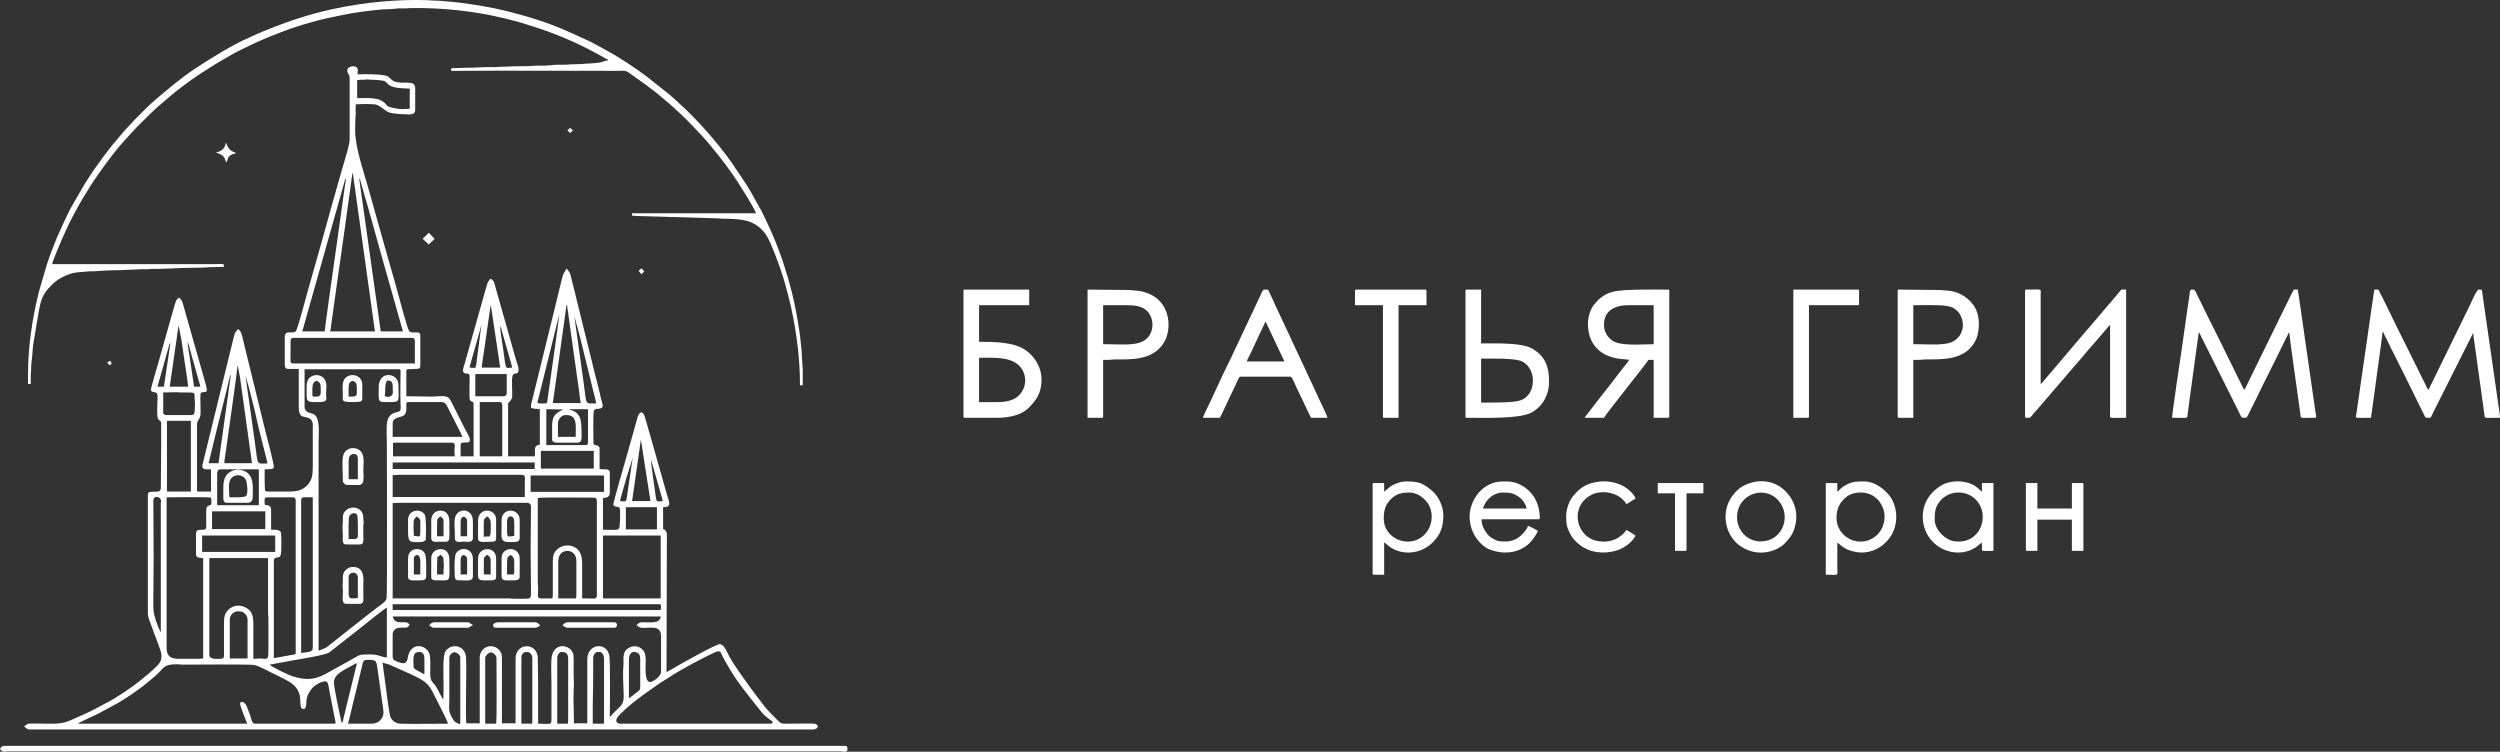 <?xml version="1.0" encoding="UTF-8"?> <svg xmlns="http://www.w3.org/2000/svg" viewBox="0 0 146.00 43.90" data-guides="{&quot;vertical&quot;:[],&quot;horizontal&quot;:[]}"><rect x="0" y="0" width="146.00" height="43.90" fill="#333333" stroke="none"/><defs></defs><path fill="#ffffff" stroke="none" fill-opacity="1" stroke-width="1" stroke-opacity="1" clip-rule="evenodd" fill-rule="evenodd" text-rendering="geometricprecision" class="fil0" id="tSvg195a6432e41" title="Path 1" d="M126.852 24.398C127.882 24.398 127.717 24.471 127.763 24.133C127.777 24.026 127.796 23.914 127.808 23.818C127.835 23.589 127.861 23.412 127.891 23.181C127.944 22.777 128.002 22.343 128.065 21.916C128.151 21.282 128.237 20.648 128.323 20.014C128.347 19.829 128.395 19.58 128.412 19.383C129.201 20.962 129.99 22.54 130.779 24.118C130.93 24.421 130.873 24.398 131.147 24.398C131.238 24.398 131.302 24.208 131.339 24.134C131.496 23.819 131.653 23.505 131.811 23.19C131.919 22.973 132.006 22.775 132.115 22.558C132.226 22.336 132.323 22.141 132.435 21.919C132.543 21.701 132.638 21.512 132.746 21.295C132.801 21.185 132.847 21.094 132.898 20.991C133.106 20.567 133.314 20.143 133.522 19.719C133.55 19.664 133.571 19.622 133.602 19.559C133.618 19.527 133.634 19.495 133.65 19.463C133.653 19.459 133.657 19.453 133.66 19.449C133.688 19.404 133.669 19.432 133.69 19.407C133.69 19.584 134.254 23.521 134.337 24.135C134.381 24.47 134.238 24.398 135.202 24.398C135.314 24.398 135.252 24.246 135.215 24C134.921 21.952 134.626 19.903 134.331 17.855C134.311 17.716 134.286 17.547 134.265 17.393C134.244 17.245 134.206 17.057 134.194 16.912C134.114 16.912 134.034 16.912 133.954 16.912C133.83 17.147 133.713 17.394 133.594 17.632C132.813 19.226 132.032 20.82 131.251 22.414C131.2 22.517 131.129 22.709 131.051 22.766C130.569 21.785 130.086 20.804 129.603 19.823C129.354 19.325 129.114 18.843 128.868 18.352C128.746 18.108 128.63 17.852 128.508 17.608C128.446 17.484 128.389 17.371 128.324 17.24C128.157 16.906 128.203 16.912 127.98 16.912C127.869 16.912 127.87 17.197 127.853 17.313C127.833 17.451 127.808 17.621 127.787 17.774C127.744 18.084 127.695 18.419 127.651 18.719C127.559 19.358 127.469 19.979 127.381 20.608C127.342 20.893 126.852 24.114 126.852 24.398Z"></path><path fill="#ffffff" stroke="none" fill-opacity="1" stroke-width="1" stroke-opacity="1" clip-rule="evenodd" fill-rule="evenodd" text-rendering="geometricprecision" class="fil0" id="tSvg14cc1c6bda" title="Path 2" d="M138.465 24.398C138.471 24.315 138.497 24.185 138.508 24.106C138.695 22.733 138.882 21.36 139.069 19.987C139.082 19.89 139.101 19.78 139.112 19.671C139.138 19.43 139.113 19.435 139.184 19.384C139.22 19.536 139.406 19.837 139.482 20.021C139.57 20.233 139.689 20.44 139.792 20.647C140.007 21.078 140.208 21.48 140.424 21.911C140.733 22.537 141.042 23.164 141.352 23.79C141.409 23.905 141.458 24.002 141.512 24.11C141.669 24.426 141.593 24.398 141.895 24.398C141.988 24.398 142 24.285 142.079 24.126C142.866 22.561 143.652 20.996 144.439 19.432C144.439 19.642 144.489 19.846 144.513 20.053C144.536 20.258 144.578 20.484 144.602 20.683C144.654 21.115 144.716 21.526 144.776 21.95C144.877 22.68 144.978 23.411 145.079 24.141C145.125 24.472 144.992 24.398 145.998 24.398C145.998 24.216 145.97 24.09 145.946 23.922C145.652 21.881 145.358 19.84 145.064 17.799C145.042 17.645 145.018 17.476 144.998 17.337C144.932 16.882 144.988 16.912 144.751 16.912C144.629 16.912 144.246 17.826 144.175 17.968C144.113 18.092 144.056 18.205 143.991 18.336C143.268 19.813 142.546 21.29 141.824 22.767C141.748 22.711 141.678 22.523 141.632 22.431C141.205 21.57 140.779 20.709 140.352 19.848C140.227 19.598 140.117 19.377 139.992 19.128C139.627 18.398 139.28 17.638 138.897 16.912C138.817 16.912 138.737 16.912 138.657 16.912C138.31 19.317 137.964 21.722 137.618 24.127C137.567 24.467 137.423 24.398 138.465 24.398Z"></path><path fill="#ffffff" stroke="none" fill-opacity="1" stroke-width="1" stroke-opacity="1" clip-rule="evenodd" fill-rule="evenodd" text-rendering="geometricprecision" class="fil0" id="tSvgef9ba8725" title="Path 3" d="M118.263 16.984C118.263 19.431 118.263 21.879 118.263 24.326C118.263 24.421 118.331 24.398 118.503 24.398C118.586 24.398 118.691 24.238 118.739 24.178C118.787 24.122 118.835 24.066 118.883 24.01C118.914 23.972 118.932 23.96 118.964 23.924C119.452 23.356 119.94 22.788 120.428 22.221C120.489 22.157 120.51 22.118 120.572 22.053C120.633 21.989 120.654 21.95 120.716 21.885C120.912 21.657 121.108 21.429 121.304 21.201C121.53 20.963 121.995 20.367 122.192 20.169C122.257 20.104 122.273 20.067 122.336 20.001C122.444 19.887 122.527 19.767 122.636 19.653C122.732 19.541 122.828 19.429 122.924 19.317C122.984 19.254 123.005 19.215 123.067 19.149C123.128 19.086 123.159 19.023 123.229 18.976C123.229 20.687 123.229 22.398 123.229 24.11C123.227 24.477 123.081 24.398 124.165 24.398C124.165 21.903 124.165 19.407 124.165 16.912C123.789 16.912 123.942 16.858 123.619 17.229C123.079 17.865 122.538 18.501 121.999 19.136C121.967 19.173 121.948 19.186 121.917 19.223C121.205 20.062 120.493 20.901 119.78 21.741C119.718 21.806 119.697 21.845 119.636 21.909C119.53 22.021 119.269 22.367 119.175 22.43C119.175 20.687 119.175 18.944 119.175 17.2C119.177 16.838 119.311 16.912 118.335 16.912C118.28 16.912 118.263 16.929 118.263 16.984Z"></path><path fill="#ffffff" stroke="none" fill-opacity="1" stroke-width="1" stroke-opacity="1" clip-rule="evenodd" fill-rule="evenodd" text-rendering="geometricprecision" class="fil0" id="tSvg7f4255df88" title="Path 4" d="M93.671 18.976C93.671 18.121 94.319 17.824 95.11 17.824C95.598 17.824 96.086 17.824 96.574 17.824C96.574 18.584 96.574 19.343 96.574 20.103C95.898 20.103 95.396 20.171 94.728 20.078C94.499 20.047 94.355 20.005 94.184 19.902C93.875 19.715 93.671 19.364 93.671 18.976ZM92.735 18.904C92.735 19.768 93.113 20.39 93.774 20.72C94.379 21.021 95.03 20.965 95.134 21.015C95.111 21.101 94.877 21.37 94.819 21.444C94.659 21.651 94.499 21.859 94.339 22.067C93.88 22.681 93.33 23.342 92.872 23.959C92.814 24.037 92.77 24.086 92.715 24.161C92.685 24.201 92.665 24.228 92.631 24.269C92.576 24.335 92.575 24.299 92.567 24.398C92.935 24.398 93.303 24.398 93.671 24.398C93.977 23.94 95.186 22.439 95.614 21.879C95.675 21.799 96.242 21.089 96.262 21.015C96.366 21.015 96.47 21.015 96.574 21.015C96.574 22.142 96.574 23.27 96.574 24.398C96.854 24.398 97.134 24.398 97.414 24.398C97.469 24.398 97.486 24.381 97.486 24.326C97.486 21.879 97.486 19.431 97.486 16.984C97.486 16.929 97.469 16.912 97.414 16.912C96.716 16.912 94.789 16.877 94.203 17.037C93.777 17.152 93.647 17.266 93.345 17.498C93.242 17.619 93.139 17.741 93.037 17.862C92.871 18.115 92.735 18.496 92.735 18.904Z"></path><path fill="#ffffff" stroke="none" fill-opacity="1" stroke-width="1" stroke-opacity="1" clip-rule="evenodd" fill-rule="evenodd" text-rendering="geometricprecision" class="fil0" id="tSvg130b692c1f8" title="Path 5" d="M58.234 23.486C57.882 23.486 57.53 23.486 57.178 23.486C57.178 22.622 57.178 21.759 57.178 20.895C57.834 20.895 58.696 20.832 59.265 21.16C60.02 21.594 60.091 22.687 59.356 23.216C59.094 23.404 58.674 23.486 58.234 23.486ZM56.267 16.984C56.267 19.431 56.267 21.879 56.267 24.326C56.267 24.381 56.283 24.398 56.339 24.398C56.987 24.398 57.634 24.398 58.282 24.398C59.019 24.398 59.697 24.197 60.064 23.828C60.535 23.354 60.825 22.944 60.825 22.166C60.825 21.423 60.391 20.743 59.784 20.377C59.151 19.995 58.131 19.959 57.178 19.959C57.178 19.247 57.178 18.536 57.178 17.824C58.154 17.824 59.13 17.824 60.105 17.824C60.105 17.52 60.105 17.216 60.105 16.912C58.85 16.912 57.594 16.912 56.339 16.912C56.283 16.912 56.267 16.929 56.267 16.984Z"></path><path fill="#ffffff" stroke="none" fill-opacity="1" stroke-width="1" stroke-opacity="1" clip-rule="evenodd" fill-rule="evenodd" text-rendering="geometricprecision" class="fil0" id="tSvge83f9a42c8" title="Path 6" d="M73.925 18.784C73.947 18.878 74.008 18.969 74.049 19.068C74.277 19.552 74.505 20.035 74.733 20.519C74.787 20.625 74.816 20.709 74.869 20.815C74.914 20.906 74.983 21.018 75.005 21.111C74.277 21.111 73.549 21.111 72.822 21.111C72.83 21.009 72.901 20.903 72.942 20.823C73.214 20.281 73.507 19.592 73.773 19.064C73.825 18.96 73.874 18.821 73.925 18.784ZM70.254 24.398C70.582 24.398 70.91 24.398 71.238 24.398C71.33 24.26 71.713 23.398 71.822 23.182C71.925 22.977 72.006 22.788 72.11 22.583C72.166 22.472 72.198 22.382 72.254 22.27C72.29 22.199 72.356 21.999 72.438 21.999C73.413 21.999 74.389 21.999 75.365 21.999C75.456 21.999 75.612 22.421 75.685 22.566C75.79 22.778 75.874 22.972 75.981 23.182C76.166 23.55 76.371 24.032 76.564 24.398C76.884 24.398 77.204 24.398 77.524 24.398C77.518 24.322 77.277 23.805 77.22 23.694C77.006 23.269 76.773 22.709 76.565 22.286C76.493 22.134 76.42 21.983 76.348 21.831C76.308 21.749 76.282 21.672 76.237 21.583C75.943 20.956 75.65 20.33 75.356 19.704C75.313 19.618 75.294 19.558 75.253 19.471C75.21 19.381 75.174 19.324 75.135 19.229C75.095 19.132 75.07 19.082 75.029 19C74.845 18.608 74.661 18.216 74.477 17.824C74.439 17.738 74.418 17.68 74.373 17.592C74.299 17.434 74.225 17.276 74.151 17.118C74.057 16.887 74.083 16.912 73.829 16.912C73.731 16.912 73.663 17.149 73.573 17.328C72.984 18.578 72.395 19.829 71.806 21.079C71.768 21.161 71.731 21.229 71.694 21.303C71.294 22.094 70.873 23.095 70.462 23.91C70.419 23.995 70.26 24.326 70.254 24.398Z"></path><path fill="#ffffff" stroke="none" fill-opacity="1" stroke-width="1" stroke-opacity="1" clip-rule="evenodd" fill-rule="evenodd" text-rendering="geometricprecision" class="fil0" id="tSvg6170cba275" title="Path 7" d="M87.001 23.51C86.833 23.51 86.665 23.51 86.497 23.51C86.497 22.654 86.497 21.799 86.497 20.943C87.095 20.943 88.498 20.904 88.897 21.11C89.782 21.567 89.714 23.078 88.792 23.382C88.424 23.503 87.503 23.51 87.001 23.51ZM85.585 16.984C85.585 19.431 85.585 21.879 85.585 24.326C85.585 24.381 85.602 24.398 85.657 24.398C86.678 24.398 88.646 24.47 89.385 24.118C89.677 23.979 89.928 23.752 90.106 23.496C90.269 23.262 90.437 22.865 90.455 22.502C90.496 21.716 90.387 21.055 89.768 20.552C89.496 20.331 89.237 20.22 88.825 20.151C88.101 20.029 87.25 20.055 86.497 20.055C86.497 19.008 86.497 17.96 86.497 16.912C86.217 16.912 85.937 16.912 85.657 16.912C85.602 16.912 85.585 16.929 85.585 16.984Z"></path><path fill="#ffffff" stroke="none" fill-opacity="1" stroke-width="1" stroke-opacity="1" clip-rule="evenodd" fill-rule="evenodd" text-rendering="geometricprecision" class="fil0" id="tSvg1898bfacdb" title="Path 8" d="M112.001 20.103C111.913 20.103 111.825 20.103 111.737 20.103C111.737 19.343 111.737 18.584 111.737 17.824C112.222 17.824 113.343 17.787 113.767 17.882C113.982 17.93 114.066 17.969 114.215 18.081C114.358 18.187 114.421 18.273 114.504 18.439C114.842 19.116 114.484 19.875 113.806 20.037C113.257 20.168 112.644 20.103 112.001 20.103ZM110.825 16.984C110.825 19.431 110.825 21.879 110.825 24.326C110.825 24.381 110.842 24.398 110.897 24.398C111.177 24.398 111.457 24.398 111.737 24.398C111.737 23.27 111.737 22.142 111.737 21.015C111.857 21.015 111.978 21.016 112.098 21.016C112.246 21.015 112.284 20.99 112.432 20.99C113.4 20.989 114.627 21.031 115.24 20.103C115.345 19.944 115.425 19.812 115.48 19.6C115.651 18.946 115.585 18.179 115.162 17.71C114.984 17.513 115.132 17.642 114.912 17.457C114.533 17.138 114.131 16.978 113.561 16.96C113.434 16.956 113.395 16.935 113.249 16.936C112.465 16.928 111.681 16.92 110.897 16.912C110.842 16.912 110.825 16.929 110.825 16.984Z"></path><path fill="#ffffff" stroke="none" fill-opacity="1" stroke-width="1" stroke-opacity="1" clip-rule="evenodd" fill-rule="evenodd" text-rendering="geometricprecision" class="fil0" id="tSvg6dc7c6898b" title="Path 9" d="M64.664 20.103C64.584 20.103 64.504 20.103 64.424 20.103C64.424 19.343 64.424 18.584 64.424 17.824C64.904 17.824 65.384 17.824 65.864 17.824C66.278 17.824 66.643 17.89 66.886 18.073C67.522 18.554 67.475 19.804 66.45 20.041C65.903 20.167 65.287 20.103 64.664 20.103ZM63.513 24.398C63.792 24.398 64.072 24.398 64.352 24.398C64.407 24.398 64.424 24.381 64.424 24.326C64.424 23.222 64.424 22.119 64.424 21.015C64.544 21.015 64.666 21.017 64.785 21.016C64.924 21.014 64.966 20.99 65.119 20.99C66.129 20.994 67.206 21.023 67.879 20.151C68.569 19.261 68.422 17.069 66.2 16.96C66.089 16.954 66.051 16.935 65.912 16.936C65.112 16.928 64.312 16.92 63.513 16.912C63.513 19.407 63.513 21.903 63.513 24.398Z"></path><path fill="#ffffff" stroke="none" fill-opacity="1" stroke-width="1" stroke-opacity="1" clip-rule="evenodd" fill-rule="evenodd" text-rendering="geometricprecision" class="fil0" id="tSvg10105fb184c" title="Path 10" d="M79.132 16.984C79.132 17.264 79.132 17.544 79.132 17.824C79.675 17.824 80.219 17.824 80.763 17.824C80.763 19.991 80.763 22.159 80.763 24.326C80.763 24.381 80.78 24.398 80.835 24.398C81.115 24.398 81.395 24.398 81.675 24.398C81.675 22.206 81.675 20.015 81.675 17.824C82.219 17.824 82.762 17.824 83.306 17.824C83.306 17.544 83.306 17.264 83.306 16.984C83.306 16.929 83.29 16.912 83.234 16.912C81.891 16.912 80.547 16.912 79.204 16.912C79.148 16.912 79.132 16.929 79.132 16.984Z"></path><path fill="#ffffff" stroke="none" fill-opacity="1" stroke-width="1" stroke-opacity="1" clip-rule="evenodd" fill-rule="evenodd" text-rendering="geometricprecision" class="fil0" id="tSvg4803e16478" title="Path 11" d="M104.731 24.398C105.011 24.398 105.291 24.398 105.571 24.398C105.626 24.398 105.643 24.381 105.643 24.326C105.643 22.159 105.643 19.991 105.643 17.824C106.595 17.824 107.546 17.824 108.498 17.824C108.553 17.824 108.57 17.807 108.57 17.752C108.57 17.496 108.57 17.24 108.57 16.984C108.57 16.929 108.553 16.912 108.498 16.912C107.243 16.912 105.987 16.912 104.731 16.912C104.731 19.407 104.731 21.903 104.731 24.398Z"></path><path fill="#ffffff" stroke="none" fill-opacity="1" stroke-width="1" stroke-opacity="1" clip-rule="evenodd" fill-rule="evenodd" text-rendering="geometricprecision" class="fil0" id="tSvgb7afb53faf" title="Path 12" d="M80.811 30.3C80.811 29.832 80.894 29.497 81.188 29.19C81.516 28.849 81.814 28.764 82.298 28.764C82.68 28.764 82.988 28.96 83.229 29.202C83.86 29.837 83.699 31.044 82.835 31.484C81.96 31.93 80.811 31.311 80.811 30.3ZM80.835 28.716C80.835 28.549 80.835 28.381 80.835 28.213C80.611 28.213 80.387 28.213 80.163 28.213C80.163 29.972 80.163 31.732 80.163 33.491C80.163 33.546 80.18 33.563 80.235 33.563C80.435 33.563 80.635 33.563 80.835 33.563C80.835 32.931 80.835 32.299 80.835 31.668C80.926 31.744 81.017 31.821 81.109 31.898C81.858 32.463 82.966 32.38 83.672 31.674C84.138 31.208 84.29 30.758 84.29 30.084C84.29 29.704 84.13 29.285 83.933 29.001C83.838 28.863 83.72 28.727 83.591 28.624C83.049 28.19 82.848 28.117 82.082 28.117C81.77 28.117 81.311 28.302 81.093 28.495C81.007 28.569 80.921 28.643 80.835 28.716Z"></path><path fill="#ffffff" stroke="none" fill-opacity="1" stroke-width="1" stroke-opacity="1" clip-rule="evenodd" fill-rule="evenodd" text-rendering="geometricprecision" class="fil0" id="tSvgb063d061ff" title="Path 13" d="M107.251 30.228C107.251 30.018 107.293 29.796 107.356 29.638C107.465 29.367 107.6 29.221 107.797 29.047C108.211 28.681 109.014 28.666 109.472 29.014C109.534 29.065 109.595 29.115 109.656 29.166C109.769 29.29 109.845 29.419 109.922 29.572C110.116 29.956 110.101 30.446 109.914 30.828C109.874 30.911 109.841 30.964 109.79 31.04C109.693 31.182 109.656 31.22 109.538 31.315C108.617 32.057 107.251 31.408 107.251 30.228ZM107.299 28.716C107.299 28.549 107.299 28.381 107.299 28.213C107.075 28.213 106.851 28.213 106.627 28.213C106.627 29.996 106.627 31.779 106.627 33.563C107.434 33.563 107.299 33.667 107.299 33.155C107.299 32.667 107.299 32.179 107.299 31.692C107.409 31.75 107.462 31.822 107.569 31.901C107.653 31.963 107.782 32.047 107.884 32.09C108.574 32.378 109.243 32.321 109.862 31.903C109.933 31.855 109.931 31.85 109.992 31.794C110.185 31.613 110.166 31.661 110.363 31.397C110.552 31.144 110.67 30.822 110.72 30.507C110.803 29.987 110.667 29.345 110.338 28.94C109.996 28.518 109.463 28.117 108.882 28.117C108.457 28.117 108.2 28.108 107.81 28.316C107.711 28.369 107.619 28.438 107.538 28.5C107.448 28.569 107.387 28.657 107.299 28.716Z"></path><path fill="#ffffff" stroke="none" fill-opacity="1" stroke-width="1" stroke-opacity="1" clip-rule="evenodd" fill-rule="evenodd" text-rendering="geometricprecision" class="fil0" id="tSvg4aad371b77" title="Path 14" d="M87.769 28.764C88.181 28.764 88.389 28.787 88.749 29.055C88.936 29.195 89.1 29.44 89.16 29.7C88.305 29.7 87.449 29.7 86.593 29.7C86.658 29.578 86.687 29.467 86.765 29.345C86.971 29.025 87.331 28.764 87.769 28.764ZM85.825 30.18C85.825 30.594 85.96 31.039 86.165 31.352C86.361 31.648 86.652 31.952 86.99 32.086C87.9 32.447 88.934 32.278 89.517 31.496C89.604 31.38 89.773 31.145 89.808 30.996C89.731 30.944 89.309 30.714 89.232 30.708C89.181 30.929 88.866 31.263 88.686 31.385C88.383 31.59 88.081 31.644 87.721 31.621C87.493 31.607 87.396 31.567 87.233 31.484C87.113 31.423 86.953 31.307 86.88 31.212C86.685 30.959 86.521 30.689 86.521 30.324C87.633 30.324 88.745 30.324 89.856 30.324C89.967 30.324 89.923 30.145 89.901 29.919C89.888 29.787 89.844 29.607 89.806 29.487C89.719 29.217 89.591 29.011 89.428 28.809C89.164 28.481 88.617 28.117 88.033 28.117C87.564 28.117 87.355 28.104 86.921 28.324C86.299 28.64 85.825 29.4 85.825 30.18Z"></path><path fill="#ffffff" stroke="none" fill-opacity="1" stroke-width="1" stroke-opacity="1" clip-rule="evenodd" fill-rule="evenodd" text-rendering="geometricprecision" class="fil0" id="tSvg1736e7cb5ec" title="Path 15" d="M112.985 30.348C112.985 29.885 113.015 29.528 113.398 29.154C114.058 28.507 115.272 28.657 115.679 29.62C115.99 30.356 115.651 31.355 114.75 31.585C114.472 31.656 114.119 31.643 113.88 31.54C113.394 31.331 112.985 30.83 112.985 30.348ZM112.289 30.18C112.289 30.604 112.421 31.023 112.635 31.345C113.272 32.303 114.582 32.559 115.46 31.911C115.566 31.833 115.634 31.75 115.744 31.692C115.744 31.78 115.745 31.868 115.743 31.956C115.739 32.227 115.658 32.171 116.416 32.171C116.416 30.852 116.416 29.532 116.416 28.213C116.192 28.213 115.968 28.213 115.744 28.213C115.744 28.381 115.744 28.549 115.744 28.716C115.629 28.64 115.523 28.471 115.233 28.316C114.71 28.037 113.892 28.044 113.394 28.334C112.729 28.721 112.289 29.367 112.289 30.18Z"></path><path fill="#ffffff" stroke="none" fill-opacity="1" stroke-width="1" stroke-opacity="1" clip-rule="evenodd" fill-rule="evenodd" text-rendering="geometricprecision" class="fil0" id="tSvga4459f520b" title="Path 16" d="M101.444 30.204C101.444 28.805 103.192 28.234 103.974 29.378C104.584 30.27 104.055 31.619 102.812 31.619C102.038 31.619 101.444 30.978 101.444 30.204ZM100.773 30.156C100.773 31.943 102.668 32.822 104.031 31.903C104.256 31.752 104.596 31.352 104.714 31.075C105.126 30.113 104.859 29.102 104.019 28.47C103.361 27.974 102.382 27.993 101.67 28.462C101.302 28.704 100.935 29.214 100.83 29.686C100.797 29.837 100.773 29.985 100.773 30.156Z"></path><path fill="#ffffff" stroke="none" fill-opacity="1" stroke-width="1" stroke-opacity="1" clip-rule="evenodd" fill-rule="evenodd" text-rendering="geometricprecision" class="fil0" id="tSvg140ff933fd8" title="Path 17" d="M118.311 32.099C118.311 32.155 118.328 32.171 118.383 32.171C118.583 32.171 118.783 32.171 118.983 32.171C118.983 31.564 118.983 30.956 118.983 30.348C119.655 30.348 120.326 30.348 120.998 30.348C120.998 30.932 120.998 31.516 120.998 32.099C120.998 32.155 121.015 32.172 121.07 32.172C121.27 32.172 121.47 32.172 121.67 32.172C121.67 30.852 121.67 29.532 121.67 28.213C121.446 28.213 121.222 28.213 120.998 28.213C120.998 28.709 120.998 29.204 120.998 29.7C120.326 29.7 119.655 29.7 118.983 29.7C118.983 29.204 118.983 28.709 118.983 28.213C118.759 28.213 118.535 28.213 118.311 28.213C118.311 29.508 118.311 30.804 118.311 32.099Z"></path><path fill="#ffffff" stroke="none" fill-opacity="1" stroke-width="1" stroke-opacity="1" clip-rule="evenodd" fill-rule="evenodd" text-rendering="geometricprecision" class="fil0" id="tSvgab6ffab829" title="Path 18" d="M91.464 30.108C91.464 30.546 91.478 30.736 91.671 31.124C91.788 31.358 91.927 31.526 92.105 31.698C92.151 31.743 92.188 31.765 92.237 31.806C92.392 31.934 92.532 32.008 92.719 32.091C93.338 32.368 94.224 32.306 94.785 31.99C95.081 31.824 95.363 31.576 95.518 31.284C95.421 31.218 95.054 30.968 94.966 30.948C94.946 31.026 94.897 31.051 94.847 31.116C94.785 31.196 94.76 31.199 94.685 31.266C94.311 31.601 93.759 31.699 93.249 31.586C91.973 31.303 91.655 29.477 93.023 28.86C93.53 28.632 94.322 28.735 94.745 29.154C94.814 29.222 94.942 29.342 94.967 29.436C95.105 29.404 95.4 29.156 95.519 29.124C95.455 28.886 95.112 28.57 94.872 28.427C94.245 28.052 93.361 28.007 92.688 28.309C92.445 28.418 92.273 28.542 92.094 28.722C91.916 28.901 91.776 29.057 91.663 29.3C91.57 29.501 91.464 29.826 91.464 30.108Z"></path><path fill="#ffffff" stroke="none" fill-opacity="1" stroke-width="1" stroke-opacity="1" clip-rule="evenodd" fill-rule="evenodd" text-rendering="geometricprecision" class="fil0" id="tSvg2c7e1a7e16" title="Path 19" d="M96.814 28.812C97.15 28.812 97.486 28.812 97.822 28.812C97.822 29.932 97.822 31.052 97.822 32.171C98.022 32.171 98.221 32.171 98.421 32.171C98.477 32.171 98.493 32.155 98.493 32.099C98.493 31.004 98.493 29.908 98.493 28.812C98.821 28.812 99.149 28.812 99.477 28.812C99.477 28.612 99.477 28.413 99.477 28.212C98.589 28.212 97.702 28.212 96.814 28.212C96.814 28.413 96.814 28.612 96.814 28.812Z"></path><path fill="#ffffff" stroke="none" fill-opacity="1" stroke-width="1" stroke-opacity="1" clip-rule="evenodd" fill-rule="evenodd" text-rendering="geometricprecision" class="fil0" id="tSvgd00b4428da" title="Path 20" d="M34.916 38.076C34.95 38.076 34.983 38.076 35.016 38.076C35.188 38.076 35.275 38.295 35.275 38.475C35.275 39.738 35.275 41.001 35.275 42.264C35.056 42.264 34.837 42.264 34.617 42.264C34.617 41.891 34.617 41.519 34.617 41.147C34.617 40.76 34.637 40.417 34.637 40.05C34.639 39.493 34.64 38.936 34.642 38.379C34.661 38.241 34.758 38.076 34.916 38.076ZM6.262 21.167C6.302 21.22 6.342 21.273 6.382 21.326C6.443 21.31 6.475 21.277 6.521 21.246C6.505 21.178 6.471 21.123 6.441 21.067C6.372 21.103 6.326 21.124 6.262 21.167ZM33.142 7.587C33.158 7.649 33.16 7.639 33.205 7.683C33.237 7.711 33.269 7.739 33.301 7.767C33.356 7.715 33.411 7.663 33.465 7.612C33.403 7.568 33.343 7.509 33.281 7.468C33.247 7.519 33.21 7.569 33.142 7.587ZM37.289 15.803C37.365 15.916 37.429 15.95 37.449 16.022C37.507 15.967 37.566 15.913 37.624 15.858C37.605 15.829 37.5 15.704 37.469 15.683C37.362 15.711 37.396 15.774 37.289 15.803ZM24.682 13.943C24.7 13.967 25.023 14.272 25.046 14.287C25.091 14.22 25.15 14.173 25.21 14.113C25.254 14.069 25.361 13.98 25.385 13.948C25.27 13.83 25.156 13.712 25.041 13.594C24.921 13.71 24.802 13.827 24.682 13.943ZM12.623 8.903C12.644 8.918 12.616 8.904 12.662 8.925C12.888 9.025 13.095 9.027 13.201 9.482C13.35 9.373 13.216 9.147 13.568 9.011C13.657 8.976 13.733 8.987 13.78 8.923C13.662 8.896 13.486 8.807 13.415 8.729C13.344 8.651 13.232 8.474 13.221 8.345C13.136 8.408 13.222 8.353 13.135 8.538C13.037 8.748 12.863 8.848 12.623 8.903ZM25.066 36.541C25.18 36.571 25.198 36.66 25.365 36.66C26.003 36.66 26.641 36.66 27.279 36.66C27.452 36.66 27.474 36.554 27.598 36.521C27.598 36.507 27.598 36.494 27.598 36.481C27.471 36.447 27.464 36.341 27.279 36.341C26.641 36.341 26.003 36.341 25.365 36.341C25.231 36.341 25.089 36.452 25.066 36.541ZM28.794 36.501C28.794 36.607 28.849 36.66 28.994 36.66C29.745 36.66 30.496 36.66 31.247 36.66C31.377 36.66 31.464 36.576 31.546 36.521C31.514 36.472 31.367 36.341 31.267 36.341C30.549 36.341 29.831 36.341 29.114 36.341C29.035 36.341 28.967 36.356 28.915 36.381C28.867 36.404 28.794 36.445 28.794 36.501ZM32.842 36.521C32.952 36.55 32.976 36.66 33.161 36.66C34.065 36.66 34.969 36.66 35.873 36.66C36.087 36.66 36.087 36.341 35.873 36.341C34.969 36.341 34.065 36.341 33.161 36.341C33.082 36.341 33.027 36.362 32.978 36.397C32.939 36.426 32.866 36.485 32.842 36.521ZM18.485 23.161C18.331 23.161 18.375 23.171 18.246 23.141C18.246 22.95 18.21 22.511 18.308 22.365C18.48 22.109 18.725 22.329 18.725 22.543C18.725 22.951 18.799 23.161 18.485 23.161ZM17.907 22.562C17.907 23.535 17.815 23.48 18.685 23.48C19.206 23.48 19.031 23.236 19.043 22.962C19.054 22.695 19.123 22.366 18.933 22.114C18.714 21.824 18.249 21.858 18.052 22.089C17.953 22.205 17.907 22.354 17.907 22.562ZM20.579 23.161C20.506 23.161 20.433 23.161 20.36 23.161C20.36 22.959 20.326 22.483 20.415 22.359C20.561 22.154 20.73 22.284 20.788 22.373C20.857 22.479 20.838 22.83 20.838 22.981C20.838 23.123 20.722 23.161 20.579 23.161ZM20.021 23.041C20.021 23.451 19.906 23.48 20.738 23.48C20.836 23.48 20.941 23.471 21.03 23.453C21.13 23.431 21.157 23.372 21.157 23.26C21.157 22.994 21.157 22.729 21.157 22.463C21.157 21.805 20.26 21.725 20.063 22.245C19.974 22.479 20.021 22.764 20.021 23.041ZM22.673 23.181C22.585 23.181 22.531 23.151 22.473 23.121C22.473 23.021 22.494 22.998 22.494 22.882C22.494 22.739 22.49 22.224 22.653 22.224C23.007 22.224 22.921 22.577 22.933 22.721C22.943 22.842 22.968 22.935 22.912 23.041C22.879 23.103 22.768 23.181 22.673 23.181ZM22.114 22.622C22.114 23.574 22.017 23.48 22.892 23.48C23.376 23.48 23.271 23.359 23.271 22.483C23.271 21.763 22.114 21.603 22.114 22.622ZM29.612 31.097C29.612 30.891 29.612 30.685 29.612 30.479C29.612 30.023 29.944 30.149 29.992 30.258C30.056 30.403 30.031 31.095 30.031 31.296C29.87 31.3 29.82 31.355 29.652 31.316C29.634 31.241 29.612 31.192 29.612 31.097ZM29.732 31.655C30.059 31.655 30.35 31.695 30.35 31.416C30.35 31.064 30.35 30.711 30.35 30.359C30.35 29.793 29.619 29.627 29.36 30.088C29.265 30.257 29.293 30.468 29.293 30.718C29.293 30.97 29.276 31.158 29.293 31.376C29.302 31.476 29.361 31.552 29.428 31.6C29.489 31.643 29.629 31.655 29.732 31.655ZM24.148 30.818C24.148 30.201 24.202 30.348 24.328 30.16C24.43 30.228 24.547 30.288 24.547 30.459C24.547 31.562 24.589 31.306 24.168 31.296C24.168 31.109 24.148 30.987 24.148 30.818ZM23.829 30.359C23.829 30.598 23.829 30.838 23.829 31.077C23.829 31.734 24.009 31.655 24.527 31.655C24.743 31.655 24.739 31.621 24.866 31.536C24.866 30.993 24.916 30.89 24.845 30.221C24.838 30.154 24.83 30.101 24.799 30.048C24.573 29.67 23.829 29.761 23.829 30.359ZM30.011 33.55C29.878 33.55 29.745 33.55 29.612 33.55C29.612 33.376 29.599 32.725 29.64 32.581C29.658 32.517 29.678 32.518 29.722 32.483C29.779 32.439 29.765 32.431 29.831 32.413C30.046 32.557 30.031 32.696 30.031 33.011C30.031 33.131 30.031 33.251 30.031 33.37C30.031 33.47 30.013 33.459 30.011 33.55ZM29.293 32.593C29.293 32.951 29.293 33.31 29.293 33.669C29.293 33.966 29.627 33.889 30.071 33.889C30.222 33.889 30.35 33.837 30.35 33.689C30.35 33.33 30.35 32.971 30.35 32.612C30.35 32.309 30.134 32.072 29.829 32.067C29.616 32.064 29.419 32.179 29.34 32.361C29.314 32.421 29.293 32.514 29.293 32.593ZM28.575 31.336C28.472 31.336 28.328 31.322 28.256 31.356C28.256 31.232 28.236 30.414 28.271 30.334C28.29 30.291 28.417 30.185 28.456 30.16C28.48 30.181 28.506 30.203 28.53 30.224C28.712 30.393 28.655 30.688 28.655 31.057C28.655 31.255 28.627 31.258 28.575 31.336ZM27.917 30.419C27.917 30.751 27.917 31.084 27.917 31.416C27.917 31.506 27.938 31.577 28.001 31.611C28.147 31.689 28.526 31.633 28.675 31.635C28.842 31.637 28.974 31.621 28.974 31.456C28.974 31.09 28.974 30.725 28.974 30.359C28.974 29.899 28.524 29.718 28.21 29.874C28.169 29.895 28.079 29.964 28.053 29.996C27.97 30.096 27.917 30.242 27.917 30.419ZM28.256 32.652C28.256 32.509 28.372 32.489 28.436 32.393C28.665 32.547 28.655 32.562 28.655 32.971C28.655 33.164 28.655 33.357 28.655 33.55C28.522 33.55 28.389 33.55 28.256 33.55C28.256 33.251 28.256 32.951 28.256 32.652ZM27.917 32.632C27.917 32.971 27.917 33.31 27.917 33.649C27.917 33.969 28.263 33.889 28.755 33.889C28.879 33.889 28.974 33.832 28.974 33.709C28.974 33.35 28.974 32.991 28.974 32.632C28.974 32.475 28.93 32.34 28.858 32.25C28.598 31.922 27.917 32.039 27.917 32.632ZM25.524 30.598C25.524 30.231 25.564 30.298 25.724 30.16C25.786 30.202 25.903 30.299 25.903 30.399C25.903 30.705 25.903 31.011 25.903 31.316C25.777 31.316 25.651 31.316 25.524 31.316C25.524 31.077 25.524 30.838 25.524 30.598ZM25.185 30.359C25.185 30.718 25.185 31.077 25.185 31.436C25.185 31.552 25.256 31.616 25.362 31.639C25.465 31.661 25.565 31.634 25.703 31.635C26.346 31.638 26.242 31.764 26.242 30.459C26.242 29.691 25.549 29.729 25.33 29.985C25.257 30.071 25.185 30.207 25.185 30.359ZM24.168 32.572C24.168 32.507 24.281 32.413 24.348 32.413C24.478 32.413 24.547 32.588 24.547 32.732C24.547 33.005 24.547 33.277 24.547 33.55C24.421 33.55 24.294 33.55 24.168 33.55C24.168 33.224 24.168 32.898 24.168 32.572ZM23.829 32.612C23.829 32.965 23.829 33.317 23.829 33.669C23.829 33.965 24.143 33.889 24.607 33.889C24.764 33.889 24.886 33.845 24.886 33.689C24.886 33.373 24.926 32.547 24.806 32.314C24.605 31.924 23.829 31.972 23.829 32.612ZM26.9 30.499C26.9 30.018 27.279 30.147 27.279 30.439C27.279 30.731 27.279 31.024 27.279 31.316C27.153 31.316 27.026 31.316 26.9 31.316C26.9 31.044 26.9 30.771 26.9 30.499ZM27.618 31.396C27.618 31.084 27.618 30.771 27.618 30.459C27.618 29.635 26.721 29.647 26.573 30.231C26.515 30.459 26.555 30.898 26.562 31.116C26.573 31.5 26.491 31.69 26.923 31.639C27.252 31.599 27.618 31.765 27.618 31.396ZM25.903 33.27C25.903 33.364 25.903 33.457 25.903 33.55C25.777 33.55 25.651 33.55 25.524 33.55C25.524 33.337 25.524 33.124 25.524 32.911C25.524 32.755 25.544 32.685 25.544 32.533C25.613 32.486 25.674 32.44 25.744 32.393C25.939 32.685 25.86 32.283 25.921 33.015C25.927 33.092 25.903 33.163 25.903 33.27ZM25.185 32.612C25.185 32.978 25.185 33.344 25.185 33.709C25.185 33.851 25.301 33.889 25.444 33.889C26.4 33.889 26.242 34.06 26.242 32.692C26.242 32.519 26.208 32.369 26.134 32.261C25.904 31.922 25.185 32.028 25.185 32.612ZM26.9 32.692C26.9 32.476 27.045 32.31 27.216 32.496C27.26 32.545 27.279 32.584 27.279 32.672C27.279 32.965 27.279 33.257 27.279 33.55C27.153 33.55 27.026 33.55 26.9 33.55C26.9 33.264 26.9 32.978 26.9 32.692ZM26.78 33.889C27.295 33.889 27.618 33.973 27.618 33.649C27.618 33.317 27.618 32.985 27.618 32.652C27.618 31.962 26.841 31.909 26.621 32.334C26.557 32.457 26.532 33.063 26.542 33.19C26.58 33.651 26.485 33.889 26.78 33.889ZM20.36 34.686C20.36 34.367 20.36 34.048 20.36 33.729C20.36 33.339 20.898 33.36 20.898 33.729C20.898 34.128 20.898 34.527 20.898 34.925C20.615 34.925 20.36 35.059 20.36 34.686ZM20.24 35.264C20.506 35.264 20.772 35.264 21.038 35.264C21.281 35.264 21.217 34.929 21.217 34.706C21.217 34.465 21.213 34.219 21.223 33.98C21.24 33.541 21.152 33.111 20.619 33.111C20.393 33.111 20.231 33.223 20.128 33.358C19.999 33.527 20.022 33.726 20.021 34.009C20.021 34.169 19.993 34.193 20.015 34.353C20.075 34.776 19.867 35.264 20.24 35.264ZM20.719 31.476C20.599 31.476 20.479 31.476 20.36 31.476C20.36 31.291 20.337 30.265 20.399 30.139C20.484 29.967 20.802 29.879 20.867 30.111C20.914 30.278 20.898 31.112 20.898 31.316C20.898 31.419 20.815 31.476 20.719 31.476ZM20.2 31.795C20.479 31.795 20.759 31.795 21.038 31.795C21.281 31.795 21.217 31.46 21.217 31.237C21.217 31.057 21.217 30.878 21.217 30.698C21.227 30.52 21.258 30.617 21.223 30.354C21.203 30.212 21.253 30.104 21.122 29.896C20.925 29.582 20.418 29.532 20.126 29.886C19.996 30.042 20.029 30.252 20.021 30.52C20.018 30.636 19.995 30.714 20 30.858C20.004 30.978 20.021 31.069 20.021 31.217C20.02 31.46 19.958 31.795 20.2 31.795ZM20.36 26.989C20.36 26.895 20.371 26.716 20.406 26.657C20.505 26.493 20.898 26.374 20.898 26.81C20.898 27.202 20.898 27.594 20.898 27.986C20.719 27.986 20.539 27.986 20.36 27.986C20.36 27.654 20.36 27.322 20.36 26.989ZM20.001 27.268C20.001 27.505 20.022 27.692 20.021 27.907C20.02 28.039 20 28.123 20.065 28.201C20.108 28.253 20.192 28.325 20.28 28.325C20.499 28.325 20.718 28.325 20.938 28.325C21.058 28.325 21.135 28.271 21.183 28.192C21.23 28.116 21.219 27.958 21.232 27.861C21.244 27.773 21.217 27.631 21.217 27.508C21.217 27.244 21.29 26.747 21.151 26.477C20.977 26.137 20.525 26.09 20.265 26.276C19.979 26.482 20.001 26.826 20.001 27.268ZM13.4 29.043C13.379 28.788 13.328 28.223 13.448 28.014C13.504 27.916 13.611 27.811 13.732 27.779C14.049 27.693 14.304 27.851 14.389 28.095C14.417 28.175 14.517 28.843 14.362 28.968C14.241 29.066 13.645 29.043 13.4 29.043ZM13.042 28.465C13.042 28.684 13.042 28.904 13.042 29.123C13.042 29.261 13.105 29.362 13.241 29.362C13.653 29.362 14.065 29.362 14.477 29.362C14.637 29.362 14.757 29.243 14.757 29.083C14.757 28.507 14.871 27.777 14.29 27.516C14.038 27.403 13.773 27.399 13.526 27.514C13.152 27.689 13.042 28.023 13.042 28.465ZM0.001 43.719C0.02 43.791 0.087 43.857 0.157 43.883C0.239 43.915 0.328 43.879 0.439 43.879C16.637 43.879 32.836 43.879 49.034 43.879C49.331 43.879 49.568 44.009 49.472 43.6C49.424 43.577 49.385 43.56 49.313 43.56C32.949 43.56 16.584 43.56 0.22 43.56C0.121 43.56 0.041 43.659 0.001 43.719ZM1.636 21.885C1.636 22.064 1.636 22.244 1.636 22.423C1.689 22.423 1.742 22.423 1.795 22.423C1.795 22.25 1.795 22.077 1.794 21.904C1.796 21.79 1.816 21.766 1.816 21.646C1.816 21.494 1.822 21.262 1.843 21.115C1.896 20.766 1.897 20.44 1.943 20.098C2.05 19.46 2.156 18.822 2.262 18.184C2.398 17.496 2.467 17.195 2.987 16.675C3.175 16.487 3.372 16.322 3.623 16.195C4.322 15.84 4.563 15.92 5.228 15.846C5.317 15.836 5.413 15.849 5.503 15.842C5.94 15.806 6.4 15.781 6.84 15.783C7.287 15.764 7.733 15.745 8.179 15.726C8.359 15.706 8.55 15.741 8.726 15.715C8.897 15.689 9.093 15.709 9.273 15.704C9.453 15.697 9.632 15.69 9.811 15.683C10.147 15.685 10.552 15.641 10.888 15.643C11.269 15.645 11.598 15.629 11.985 15.624C12.098 15.623 12.123 15.603 12.243 15.603C12.523 15.596 12.802 15.59 13.081 15.583C13.081 15.356 13.043 15.424 12.523 15.424C9.366 15.424 6.208 15.424 3.051 15.424C3.063 15.277 3.293 14.75 3.35 14.606C3.405 14.471 3.457 14.35 3.515 14.213C3.575 14.074 3.627 13.938 3.689 13.809C3.721 13.744 3.741 13.685 3.776 13.616C3.813 13.541 3.829 13.504 3.863 13.424C4.057 12.97 4.559 12.042 4.835 11.584C5.118 11.114 5.407 10.644 5.723 10.2C6.226 9.491 6.741 8.774 7.334 8.141C7.562 7.896 7.774 7.641 8.011 7.403C8.531 6.883 9.04 6.359 9.614 5.895C9.664 5.855 9.717 5.811 9.766 5.768C10.332 5.263 11.063 4.73 11.697 4.309C11.822 4.226 11.922 4.161 12.048 4.082C12.394 3.865 12.728 3.647 13.087 3.446C13.21 3.376 13.333 3.306 13.456 3.236C13.808 3.022 14.194 2.854 14.563 2.669C14.636 2.632 14.677 2.61 14.753 2.579C14.824 2.551 14.887 2.514 14.956 2.483C15.218 2.366 15.479 2.25 15.75 2.14C15.95 2.062 16.151 1.983 16.351 1.904C17.153 1.583 18.337 1.224 19.184 1.048C19.495 0.984 19.817 0.914 20.125 0.852C20.78 0.72 21.442 0.638 22.097 0.571C22.186 0.562 22.282 0.552 22.354 0.548C22.599 0.537 22.948 0.532 23.163 0.5C23.338 0.473 23.529 0.502 23.708 0.487C23.884 0.473 24.063 0.469 24.268 0.469C26.808 0.469 29.126 0.874 31.174 1.558C31.293 1.597 31.389 1.629 31.503 1.667C32.739 2.079 33.935 2.617 35.069 3.247C35.125 3.278 35.158 3.292 35.211 3.324C35.302 3.379 35.41 3.455 35.514 3.48C35.514 3.493 35.514 3.506 35.514 3.519C35.417 3.527 35.17 3.62 35.043 3.647C34.85 3.689 34.708 3.679 34.5 3.702C34.406 3.712 34.34 3.718 34.217 3.718C34.094 3.718 34.063 3.739 33.939 3.74C33.717 3.74 33.567 3.758 33.34 3.758C33.217 3.758 33.185 3.779 33.062 3.779C32.775 3.78 32.463 3.767 32.176 3.81C31.885 3.854 31.284 3.814 31.002 3.853C30.845 3.874 30.041 3.862 29.832 3.879C29.649 3.894 29.464 3.899 29.252 3.898C29.125 3.897 29.09 3.918 28.974 3.919C28.869 3.92 28.761 3.918 28.654 3.918C28.169 3.917 27.662 3.961 27.179 3.958C26.986 3.965 26.793 3.971 26.601 3.978C26.457 3.978 26.341 3.942 26.341 4.078C26.341 4.155 26.405 4.14 26.479 4.139C29.683 4.115 32.888 4.138 36.092 4.138C36.422 4.138 36.495 4.082 36.77 4.277C37.088 4.504 37.406 4.731 37.724 4.958C38.035 5.191 38.349 5.42 38.639 5.678C38.818 5.837 39.017 5.979 39.188 6.146C39.297 6.244 39.405 6.341 39.514 6.439C39.677 6.565 40.54 7.431 40.636 7.55C40.768 7.691 40.9 7.831 41.033 7.971C41.329 8.291 41.605 8.637 41.881 8.977C42.497 9.736 43.053 10.547 43.559 11.387C43.653 11.544 44.109 12.285 44.148 12.453C41.735 12.453 39.322 12.453 36.91 12.453C36.91 12.499 36.91 12.546 36.91 12.592C37.025 12.592 37.061 12.613 37.188 12.613C38.764 12.659 40.34 12.705 41.915 12.751C42.039 12.751 42.07 12.772 42.193 12.772C42.682 12.773 43.374 12.784 43.832 12.968C43.978 13.027 44.097 13.091 44.219 13.179C44.622 13.47 44.817 13.791 45.011 14.242C45.363 15.057 45.727 16.058 45.951 16.951C46.034 17.283 46.118 17.581 46.194 17.925C46.522 19.416 46.72 20.954 46.72 22.503C46.774 22.503 46.827 22.503 46.88 22.503C46.88 22.197 46.88 21.891 46.881 21.585C46.871 21.283 46.824 20.914 46.82 20.608C46.818 20.41 46.774 20.183 46.761 19.989C46.747 19.785 46.714 19.552 46.687 19.366C46.566 18.533 46.427 17.8 46.238 17.043C46.105 16.511 45.951 15.977 45.776 15.451C45.715 15.269 45.667 15.106 45.598 14.931C45.53 14.76 45.482 14.608 45.416 14.435C45.35 14.262 45.288 14.108 45.217 13.937C45.146 13.774 45.076 13.612 45.006 13.45C44.967 13.372 44.941 13.299 44.899 13.217C44.707 12.834 44.547 12.425 44.324 12.058C44.107 11.701 43.931 11.315 43.701 10.965C43.652 10.89 43.62 10.828 43.574 10.754C43.293 10.336 43.013 9.919 42.733 9.501C42.545 9.235 42.347 8.976 42.143 8.715C42.041 8.586 41.947 8.46 41.84 8.34C41.651 8.128 41.484 7.898 41.292 7.692C41.04 7.421 40.797 7.138 40.534 6.874C40.361 6.702 40.189 6.529 40.016 6.356C39.952 6.292 39.903 6.264 39.836 6.197C39.713 6.072 39.601 5.979 39.478 5.857C39.388 5.78 39.298 5.704 39.209 5.627C39.171 5.595 39.155 5.571 39.117 5.539C38.669 5.183 38.221 4.827 37.773 4.471C36.976 3.876 36.127 3.32 35.248 2.848C34.882 2.651 34.483 2.415 34.101 2.26C33.786 2.117 33.47 1.974 33.154 1.831C31.989 1.313 30.754 0.93 29.512 0.628C28.738 0.44 27.974 0.315 27.17 0.198C26.785 0.142 25.677 0.027 25.265 0.03C25.126 0.031 25.058 0.013 24.946 0.009C23.158 -0.044 21.342 0.134 19.623 0.49C17.929 0.841 16.487 1.352 14.93 2.018C14.771 2.086 14.626 2.17 14.469 2.235C13.633 2.58 12.17 3.49 11.394 4.006C10.515 4.591 9.877 5.151 9.079 5.819C9.009 5.878 8.982 5.919 8.902 5.981C8.722 6.12 8.037 6.82 7.852 7.004C7.784 7.072 7.753 7.124 7.683 7.194C7.564 7.311 7.469 7.422 7.353 7.542C7.3 7.602 7.247 7.662 7.194 7.722C7.156 7.765 7.155 7.779 7.114 7.822C7.078 7.861 7.063 7.87 7.028 7.915C6.828 8.173 6.602 8.407 6.407 8.67C6.305 8.808 6.202 8.929 6.102 9.063C5.91 9.329 5.717 9.595 5.524 9.861C5.428 9.995 5.337 10.141 5.245 10.279C4.804 10.94 4.589 11.38 4.216 12.003C4.039 12.299 3.904 12.621 3.749 12.931C3.607 13.248 3.464 13.564 3.322 13.88C3.125 14.375 2.929 14.864 2.76 15.372C2.602 15.911 2.443 16.451 2.285 16.991C1.891 18.559 1.636 20.202 1.636 21.885ZM31.028 42.264C30.835 42.264 30.642 42.264 30.449 42.264C30.449 40.968 30.449 39.671 30.449 38.375C30.449 37.988 31.087 37.929 31.087 38.455C31.087 39.705 31.087 40.954 31.087 42.204C31.087 42.25 31.074 42.264 31.028 42.264ZM28.974 42.264C28.761 42.264 28.548 42.264 28.336 42.264C28.336 40.968 28.336 39.671 28.336 38.375C28.336 38.352 28.493 38.096 28.695 38.096C28.702 38.096 28.994 38.209 28.994 38.435C28.994 39.069 29.026 41.86 28.974 42.264ZM33.161 42.264C32.955 42.264 32.749 42.264 32.543 42.264C32.543 40.981 32.543 39.698 32.543 38.415C32.543 38.263 32.654 38.076 32.802 38.076C33.023 38.076 33.181 38.149 33.181 38.475C33.181 39.678 33.181 40.881 33.181 42.084C33.181 42.184 33.164 42.173 33.161 42.264ZM35.993 42.084C35.993 41.93 36.114 41.812 36.247 41.68C36.712 41.218 37.082 40.944 37.597 40.557C37.901 40.343 38.205 40.129 38.509 39.914C38.578 39.869 38.639 39.835 38.705 39.791C39.02 39.58 39.512 39.273 39.854 39.086C39.921 39.05 39.981 39.016 40.044 38.977C40.335 38.802 41.798 38.036 41.915 38.036C42.079 38.036 42.07 38.048 42.181 38.289C42.279 38.502 42.55 38.958 42.669 39.157C43.116 39.901 43.668 40.571 44.206 41.249C44.431 41.533 44.565 41.729 44.861 41.95C44.954 42.02 45.032 42.082 45.125 42.144C45.112 42.201 45.095 42.264 45.026 42.264C42.088 42.264 39.15 42.264 36.212 42.264C36.164 42.264 36.101 42.234 36.064 42.212C36.013 42.181 35.993 42.157 35.993 42.084ZM20.32 42.264C20.359 42.181 20.521 41.462 20.559 41.306C20.637 40.984 20.717 40.653 20.798 40.329C20.878 40.003 20.957 39.677 21.036 39.351C21.071 39.182 21.11 39.042 21.149 38.866C21.21 38.598 21.222 38.535 21.496 38.535C21.628 38.535 21.854 38.544 21.921 38.608C22.002 38.685 22.017 38.856 22.036 38.992C22.139 39.72 22.242 40.448 22.345 41.176C22.402 41.561 22.466 41.812 22.18 42.09C22.063 42.202 21.898 42.264 21.676 42.264C21.224 42.264 20.772 42.264 20.32 42.264ZM26.88 38.375C26.88 39.638 26.88 40.901 26.88 42.164C26.88 42.233 26.865 42.241 26.86 42.303C26.617 42.175 26.578 42.207 26.45 41.996C26.146 41.498 26.242 41.373 26.242 40.788C26.242 40.057 26.242 39.326 26.242 38.595C26.242 38.421 26.198 38.238 26.471 38.104C26.617 38.032 26.88 38.251 26.88 38.375ZM14.019 41.087C14.019 41.221 14.263 41.81 14.326 41.976C14.364 42.074 14.397 42.179 14.437 42.264C11.134 42.264 7.83 42.264 4.527 42.264C4.592 42.208 5.606 41.744 5.737 41.679C6.125 41.469 6.513 41.258 6.901 41.048C7.46 40.714 7.824 40.462 8.341 40.076C8.578 39.9 8.782 39.714 9.008 39.526C9.111 39.43 9.214 39.334 9.318 39.238C9.602 38.914 9.697 38.791 10.37 38.793C10.496 38.794 10.536 38.815 10.668 38.815C10.974 38.813 14.629 38.787 14.855 38.835C15.09 38.885 15.474 39.093 15.7 39.206C16.035 39.374 16.632 39.654 16.901 39.819C17.158 39.976 17.342 40.163 17.46 40.457C17.625 40.867 17.435 41.406 17.727 41.406C17.925 41.406 17.884 40.953 17.898 40.879C17.939 40.651 17.996 40.524 18.102 40.365C18.215 40.197 18.289 40.119 18.457 40.002C18.597 39.905 18.805 39.791 19.004 39.791C19.175 39.791 19.183 40.078 19.235 40.338C19.341 40.883 19.447 41.428 19.554 41.973C19.572 42.064 19.649 42.264 19.542 42.264C17.993 42.264 16.445 42.264 14.896 42.264C14.706 42.264 14.686 42.011 14.615 41.787C14.545 41.605 14.475 41.422 14.404 41.24C14.234 40.88 14.019 40.986 14.019 41.087ZM36.73 40.768C36.73 40.03 36.73 39.292 36.73 38.555C36.727 37.895 37.219 38.053 37.321 38.203C37.369 38.273 37.389 38.384 37.389 38.495C37.389 39.033 37.389 39.572 37.389 40.11C37.389 40.32 37.325 40.322 37.112 40.492C37.058 40.535 36.791 40.752 36.73 40.768ZM24.148 38.874C24.148 38.436 24.077 38.076 24.487 38.076C24.792 38.076 24.787 38.368 24.786 38.575C24.786 38.84 24.786 39.106 24.786 39.372C24.709 39.354 24.664 39.32 24.598 39.281C24.532 39.242 24.486 39.221 24.419 39.181C24.339 39.134 24.215 39.089 24.175 39.007C24.157 38.97 24.148 38.922 24.148 38.874ZM19.961 42.224C19.939 42.131 19.917 42.064 19.892 41.953C19.806 41.559 19.502 40.151 19.502 39.851C19.502 39.343 20.157 39.109 20.607 38.842C20.908 38.664 20.86 38.688 20.742 39.157C20.519 40.07 20.296 40.983 20.072 41.897C20.031 42.063 20.032 42.172 19.961 42.224ZM22.334 38.694C22.407 38.729 22.595 38.764 22.69 38.796C23.114 38.984 23.538 39.171 23.962 39.359C24.513 39.637 24.955 39.783 25.252 40.383C25.377 40.636 26.151 42.123 26.162 42.264C25.315 42.264 24.237 42.284 23.41 42.264C23.147 42.258 22.944 42.134 22.82 41.917C22.723 41.746 22.599 40.598 22.559 40.323C22.519 40.047 22.489 39.791 22.45 39.515C22.432 39.389 22.413 39.24 22.395 39.112C22.383 39.029 22.356 38.744 22.334 38.694ZM13.42 36.182C13.42 35.897 13.672 35.703 13.879 35.703C14.062 35.703 14.176 35.704 14.323 35.857C14.402 35.938 14.457 36.05 14.457 36.202C14.457 36.953 14.457 37.704 14.457 38.455C14.111 38.455 13.766 38.455 13.42 38.455C13.42 37.697 13.42 36.94 13.42 36.182ZM15.753 38.814C16.107 38.749 16.461 38.684 16.815 38.62C17.194 38.542 18.892 38.288 19.19 38.123C19.273 38.077 19.301 38.043 19.374 37.988C19.966 37.523 20.558 37.059 21.151 36.594C21.26 36.506 22.486 35.512 22.593 35.484C22.593 36.454 22.593 37.425 22.593 38.395C22.306 38.395 22.148 38.216 21.596 38.216C20.905 38.216 21.041 38.242 20.433 38.568C20.066 38.773 19.698 38.977 19.331 39.181C18.544 39.644 18.03 39.806 17.042 39.48C16.838 39.412 15.848 38.944 15.753 38.814ZM17.588 38.136C17.588 35.251 17.588 32.367 17.588 29.482C17.588 28.957 17.526 29.043 18.266 29.043C18.266 31.968 18.266 34.892 18.266 37.817C18.266 37.977 18.175 38.057 18.024 38.074C17.879 38.095 17.733 38.115 17.588 38.136ZM22.932 36.002C28.149 36.002 33.367 36.002 38.585 36.002C38.547 36.456 37.942 36.331 37.487 36.34C37.342 36.343 37.227 36.435 37.169 36.521C37.231 36.537 37.26 36.578 37.316 36.613C37.635 36.814 38.605 36.346 38.605 37.139C38.605 37.837 38.605 38.535 38.605 39.233C38.605 39.51 38.123 39.831 37.967 39.831C37.744 39.831 37.722 39.456 37.71 39.349C37.66 38.891 37.807 38.285 37.572 37.993C37.324 37.685 36.94 37.66 36.63 37.896C36.315 38.136 36.437 38.617 36.408 38.871C36.369 39.227 36.391 39.856 36.411 40.23C36.462 41.164 36.401 41.074 35.818 41.65C35.743 41.724 35.699 41.808 35.614 41.865C35.614 41.371 35.646 38.66 35.588 38.301C35.457 37.485 34.298 37.548 34.298 38.515C34.298 39.758 34.298 41.001 34.298 42.244C34.038 42.244 33.779 42.244 33.52 42.244C33.52 41.913 33.474 40.526 33.503 40.273C33.536 39.977 33.5 39.697 33.5 39.392C33.5 39.086 33.5 38.781 33.5 38.475C33.501 38.287 33.499 38.213 33.434 38.082C33.196 37.605 32.279 37.527 32.205 38.476C32.173 38.887 32.204 39.444 32.204 39.871C32.204 40.562 32.204 41.253 32.204 41.944C32.206 42.361 32.197 42.264 31.426 42.264C31.426 41.433 31.426 40.602 31.426 39.771C31.426 39.308 31.403 38.908 31.407 38.455C31.413 37.51 30.11 37.485 30.11 38.475C30.11 39.731 30.11 40.987 30.11 42.243C29.844 42.243 29.578 42.243 29.313 42.243C29.313 40.954 29.313 39.664 29.313 38.375C29.313 38.017 29.007 37.737 28.654 37.737C28.313 37.737 28.016 38.035 28.016 38.375C28.016 39.664 28.016 40.954 28.016 42.243C27.757 42.243 27.498 42.243 27.239 42.243C27.164 41.922 27.265 39.025 27.218 38.396C27.161 37.631 26.273 37.539 25.992 38.086C25.849 38.364 25.903 39.522 25.903 39.91C25.903 40.291 25.913 40.479 25.883 40.848C25.843 40.818 25.63 40.404 25.584 40.309C25.302 39.742 25.123 39.904 25.125 39.332C25.126 39.031 25.152 38.467 25.093 38.228C24.967 37.721 24.194 37.482 23.895 38.122C23.843 38.232 23.827 38.349 23.797 38.483C23.718 38.842 23.488 38.753 23.162 38.623C23.027 38.57 22.931 38.513 22.931 38.335C22.931 37.916 22.931 37.498 22.931 37.079C22.931 36.822 23.087 36.686 23.312 36.662C23.675 36.624 23.75 36.748 23.929 36.481C23.838 36.42 23.842 36.358 23.708 36.343C23.511 36.321 23.262 36.395 23.067 36.246C22.989 36.186 22.973 36.09 22.932 36.002ZM38.585 35.623C33.367 35.623 28.149 35.623 22.932 35.623C22.932 35.511 22.932 35.398 22.932 35.285C28.116 35.285 33.301 35.285 38.485 35.285C38.539 35.285 38.54 35.294 38.585 35.304C38.632 35.508 38.585 35.451 38.585 35.623ZM12.902 38.475C12.58 38.475 12.224 38.523 12.224 38.216C12.224 36.341 12.224 34.467 12.224 32.593C13.367 32.593 14.51 32.593 15.653 32.593C15.653 33.643 15.653 34.693 15.653 35.743C15.652 35.883 15.674 35.933 15.674 36.062C15.674 36.706 15.674 37.352 15.674 37.996C15.674 38.601 15.607 38.468 15.174 38.456C15.048 38.462 14.922 38.469 14.796 38.475C14.796 37.804 14.796 37.132 14.796 36.461C14.796 35.969 14.729 35.669 14.331 35.47C13.915 35.261 13.493 35.388 13.248 35.711C13.066 35.952 13.081 36.177 13.081 36.581C13.081 37.099 13.081 37.618 13.081 38.136C13.082 38.248 13.13 38.475 12.902 38.475ZM35.215 31.276C36.338 31.276 37.462 31.276 38.585 31.276C38.585 32.499 38.585 33.722 38.585 34.946C37.462 34.946 36.338 34.946 35.215 34.946C35.215 33.722 35.215 32.499 35.215 31.276ZM33.64 34.946C33.294 34.946 32.948 34.946 32.603 34.946C32.603 34.234 32.603 33.523 32.603 32.812C32.603 32.615 32.642 32.478 32.73 32.361C32.964 32.048 33.66 32.091 33.66 32.772C33.66 33.437 33.66 34.101 33.66 34.766C33.66 34.866 33.642 34.855 33.64 34.946ZM11.805 31.276C13.227 31.276 14.65 31.276 16.072 31.276C16.072 31.596 16.072 31.915 16.072 32.234C14.65 32.234 13.227 32.234 11.805 32.234C11.805 31.915 11.805 31.596 11.805 31.276ZM32.264 34.946C31.215 34.946 31.436 35.05 31.427 34.346C31.425 34.222 31.406 34.138 31.406 33.988C31.406 32.353 31.406 30.718 31.406 29.083C31.626 29.032 34.247 29.063 34.696 29.063C34.815 29.063 34.856 29.143 34.856 29.262C34.856 31.104 34.856 32.945 34.856 34.786C34.856 34.882 34.811 34.933 34.725 34.956C34.483 34.952 34.241 34.949 33.998 34.946C33.998 34.281 33.998 33.616 33.998 32.952C33.998 32.528 33.918 32.14 33.559 31.955C33.182 31.761 32.719 31.842 32.44 32.19C32.269 32.404 32.284 32.64 32.284 33.011C32.284 33.576 32.284 34.142 32.284 34.707C32.285 34.821 32.266 34.858 32.264 34.946ZM31.008 34.387C31.008 35.08 31.108 34.96 29.991 34.966C29.857 34.966 29.801 34.948 29.692 34.945C27.439 34.945 25.185 34.945 22.932 34.946C22.932 33.091 22.932 31.237 22.932 29.382C23.097 29.382 23.182 29.362 23.351 29.362C25.81 29.362 28.269 29.362 30.728 29.362C31.056 29.362 31.008 29.532 31.008 29.861C31.008 30.632 30.988 31.361 30.988 32.114C30.988 32.875 31.008 33.609 31.008 34.387ZM36.551 29.622C37.156 29.622 37.761 29.622 38.365 29.622C38.365 30.053 38.365 30.486 38.365 30.918C37.761 30.918 37.156 30.918 36.551 30.918C36.551 30.486 36.551 30.053 36.551 29.622ZM12.383 29.861C13.42 29.861 14.457 29.861 15.494 29.861C15.494 30.206 15.494 30.552 15.494 30.898C14.457 30.898 13.42 30.898 12.383 30.898C12.383 30.552 12.383 30.206 12.383 29.861ZM12.682 27.647C12.682 27.534 12.736 27.408 12.862 27.408C13.613 27.408 14.364 27.408 15.115 27.408C15.115 28.106 15.115 28.804 15.115 29.502C14.304 29.502 13.493 29.502 12.682 29.502C12.682 28.884 12.682 28.265 12.682 27.647ZM11.446 31.256C11.446 31.622 11.446 31.988 11.446 32.353C11.446 32.468 11.483 32.522 11.567 32.552C11.624 32.572 11.786 32.593 11.865 32.593C11.865 34.547 11.865 36.501 11.865 38.455C11.738 38.455 11.698 38.475 11.566 38.475C11.187 38.475 10.808 38.475 10.429 38.475C10.224 38.475 10.048 38.441 9.93 38.356C9.824 38.281 9.731 38.097 9.731 37.917C9.731 34.959 9.731 32.001 9.731 29.043C10.12 29.043 12.107 29.012 12.323 29.063C12.357 29.209 12.343 29.248 12.343 29.422C12.343 29.487 12.311 29.475 12.259 29.497C12.105 29.563 12.044 29.596 12.043 29.8C12.043 30.139 12.044 30.478 12.044 30.817C12.029 30.923 11.949 30.939 11.826 30.939C11.516 30.939 11.446 30.94 11.446 31.256ZM15.454 29.382C15.454 29.196 15.42 29.043 15.594 29.043C16.099 29.043 16.604 29.043 17.109 29.043C17.228 29.043 17.269 29.124 17.269 29.242C17.269 32.214 17.269 35.185 17.269 38.156C17.269 38.233 17.135 38.232 16.989 38.255C16.878 38.274 16.765 38.294 16.652 38.317C16.432 38.356 16.212 38.396 15.992 38.435C15.992 36.547 15.992 34.66 15.992 32.772C15.992 32.656 16.026 32.592 16.126 32.567C16.264 32.532 16.272 32.587 16.367 32.469C16.432 32.388 16.431 31.98 16.431 31.835C16.431 31.591 16.435 31.378 16.412 31.136C16.388 30.894 15.993 30.937 15.833 30.937C15.833 30.558 15.833 30.18 15.833 29.801C15.833 29.567 15.745 29.504 15.474 29.482C15.464 29.437 15.454 29.436 15.454 29.382ZM9.392 36.92C9.317 36.833 9.143 36.362 9.111 36.264C8.93 35.724 8.954 35.553 8.954 35.005C8.954 34.174 8.973 33.385 8.973 32.572C8.967 31.469 8.96 30.366 8.954 29.262C8.954 28.886 9.29 29.058 9.315 29.08C9.448 29.198 9.395 29.3 9.392 29.381C9.379 29.73 9.392 30.107 9.392 30.459C9.392 32.612 9.392 34.766 9.392 36.92ZM37.428 25.673C37.614 26.87 37.8 28.066 37.987 29.262C37.628 29.262 37.269 29.262 36.91 29.262C36.94 29.131 36.954 28.977 36.976 28.83C37.127 27.778 37.277 26.725 37.428 25.673ZM30.988 27.767C32.417 27.767 33.846 27.767 35.275 27.767C35.275 28.086 35.275 28.405 35.275 28.724C33.846 28.724 32.417 28.724 30.988 28.724C30.988 28.405 30.988 28.086 30.988 27.767ZM9.751 24.576C10.216 24.576 10.682 24.576 11.147 24.576C11.147 25.952 11.147 27.328 11.147 28.704C10.682 28.704 10.216 28.704 9.751 28.704C9.751 27.328 9.751 25.952 9.751 24.576ZM30.649 28.126C30.649 28.425 30.649 28.724 30.649 29.023C28.076 29.023 25.504 29.023 22.932 29.023C22.932 28.598 22.932 28.172 22.932 27.747C23.097 27.747 23.182 27.727 23.35 27.727C25.71 27.727 28.07 27.727 30.429 27.727C30.721 27.727 30.649 27.915 30.649 28.126ZM22.932 27.009C25.697 27.009 28.462 27.009 31.227 27.009C31.227 27.136 31.227 27.262 31.227 27.388C28.462 27.388 25.697 27.388 22.932 27.388C22.932 27.262 22.932 27.136 22.932 27.009ZM31.586 26.331C32.616 26.331 33.646 26.331 34.676 26.331C34.676 26.677 34.676 27.023 34.676 27.368C33.646 27.368 32.616 27.368 31.586 27.368C31.586 27.023 31.586 26.677 31.586 26.331ZM13.879 21.326C13.924 21.56 13.97 21.794 14.015 22.027C14.049 22.269 14.082 22.513 14.115 22.745C14.315 24.18 14.516 25.614 14.716 27.049C14.178 27.049 13.639 27.049 13.101 27.049C13.101 26.909 13.123 26.809 13.14 26.689C13.157 26.567 13.171 26.468 13.19 26.34C13.253 25.911 13.879 21.498 13.879 21.326ZM38.007 26.81C38.125 27.217 38.243 27.623 38.361 28.03C38.464 28.408 38.622 28.908 38.704 29.262C38.452 29.262 38.347 29.389 38.302 29.047C38.259 28.721 38.007 27.017 38.007 26.81ZM36.451 29.282C36.317 29.282 36.313 29.262 36.212 29.262C36.22 29.161 36.524 28.119 36.559 27.995C36.69 27.573 36.82 27.152 36.95 26.73C36.836 27.5 36.722 28.27 36.608 29.04C36.592 29.154 36.586 29.282 36.451 29.282ZM28.016 23.48C28.415 23.48 28.814 23.48 29.213 23.48C29.277 23.48 29.332 23.567 29.332 23.639C29.332 24.643 29.332 25.647 29.332 26.65C28.894 26.65 28.455 26.65 28.016 26.65C28.016 25.593 28.016 24.537 28.016 23.48ZM26.541 26.391C26.547 26.477 26.554 26.564 26.561 26.65C25.358 26.65 24.155 26.65 22.952 26.65C22.952 26.404 22.952 26.158 22.952 25.913C22.952 25.866 22.965 25.853 23.012 25.853C24.141 25.853 25.271 25.853 26.401 25.853C26.622 25.853 26.553 26.129 26.544 26.215C26.537 26.273 26.541 26.333 26.541 26.391ZM32.583 24.736C32.583 24.453 32.812 24.238 33.041 24.238C33.214 24.238 33.381 24.263 33.495 24.402C33.678 24.624 33.62 25.154 33.62 25.514C33.274 25.514 32.928 25.514 32.583 25.514C32.583 25.254 32.583 24.995 32.583 24.736ZM22.932 24.696C22.932 24.398 23.357 24.37 23.513 24.3C23.774 24.184 23.729 23.895 23.729 23.54C23.77 23.512 23.781 23.48 23.829 23.48C24.48 23.48 25.132 23.48 25.783 23.48C26.012 23.48 26.085 23.663 26.189 23.872C26.439 24.366 26.689 24.86 26.94 25.354C26.963 25.406 26.976 25.464 27 25.514C25.644 25.514 24.288 25.514 22.932 25.514C22.932 25.241 22.932 24.968 22.932 24.696ZM32.244 24.836C32.244 25.108 32.244 25.381 32.244 25.653C32.244 25.804 32.37 25.853 32.523 25.853C32.922 25.853 33.321 25.853 33.719 25.853C34.022 25.853 33.959 25.545 33.959 25.195C33.959 24.867 33.949 24.523 33.826 24.31C33.672 24.045 33.499 24.001 33.277 23.922C33.263 23.916 33.249 23.911 33.234 23.905C33.231 23.904 33.225 23.901 33.221 23.898C33.593 23.898 33.965 23.898 34.338 23.898C34.338 24.55 34.338 25.201 34.338 25.853C34.338 25.92 34.302 25.992 34.238 25.992C33.46 25.992 32.682 25.992 31.905 25.992C31.905 25.294 31.905 24.596 31.905 23.898C32.235 23.903 32.566 23.908 32.896 23.913C32.541 24.098 32.244 24.201 32.244 24.836ZM17.787 23.759C17.787 23.028 17.787 22.297 17.787 21.565C19.635 21.565 21.483 21.565 23.331 21.565C23.423 21.565 23.391 21.724 23.39 21.825C23.389 22.224 23.373 23.163 23.39 23.48C23.423 24.092 23.408 23.996 23.055 24.102C22.962 24.13 22.908 24.162 22.834 24.22C22.703 24.322 22.641 24.463 22.604 24.667C22.555 24.933 22.593 25.672 22.593 25.992C22.593 26.336 22.622 34.806 22.577 34.949C22.51 35.16 22.273 35.292 22.074 35.444C21.157 36.144 20.198 36.922 19.271 37.646C19.093 37.785 19.078 37.815 18.853 37.905C18.781 37.934 18.672 37.98 18.605 37.996C18.605 33.922 18.605 29.847 18.605 25.773C18.605 25.303 18.715 24.39 18.316 24.187C18.17 24.113 17.787 24.115 17.787 23.759ZM11.227 24.238C10.715 24.238 10.203 24.238 9.691 24.238C9.618 24.238 9.532 24.182 9.532 24.118C9.532 23.719 9.532 23.32 9.532 22.921C9.79 22.916 10.048 22.91 10.306 22.904C10.524 22.928 10.776 22.922 11.007 22.921C11.394 22.921 11.361 22.937 11.366 23.301C11.367 23.429 11.398 23.507 11.385 23.658C11.373 23.802 11.381 24.094 11.342 24.154C11.325 24.18 11.265 24.238 11.227 24.238ZM33.081 17.817C33.095 17.817 33.108 17.817 33.121 17.817C33.121 17.936 33.148 18.054 33.164 18.172C33.382 19.723 33.599 21.274 33.816 22.825C33.849 23.058 33.869 23.328 33.919 23.54C33.374 23.54 32.829 23.54 32.284 23.54C32.35 23.068 32.417 22.597 32.484 22.125C32.551 21.647 32.617 21.17 32.684 20.689C32.75 20.212 32.816 19.735 32.883 19.254C32.916 19.017 32.956 18.781 32.983 18.536C32.996 18.423 33.015 18.31 33.033 18.187C33.05 18.072 33.081 17.923 33.081 17.817ZM29.432 23.141C28.874 23.141 28.316 23.141 27.757 23.141C27.757 22.709 27.757 22.277 27.757 21.845C28.369 21.845 28.98 21.845 29.592 21.845C29.592 22.217 29.592 22.589 29.592 22.961C29.592 23.053 29.527 23.141 29.432 23.141ZM10.429 18.993C10.486 19.288 10.543 19.584 10.6 19.879C10.646 20.193 10.688 20.472 10.732 20.785C10.759 20.98 10.988 22.442 10.988 22.582C10.629 22.582 10.27 22.582 9.911 22.582C10.073 21.462 10.235 20.341 10.398 19.221C10.411 19.138 10.429 19.077 10.429 18.993ZM14.338 21.964C14.4 22.174 14.462 22.384 14.525 22.594C14.668 23.169 14.888 23.985 14.997 24.515C15.094 24.983 15.339 25.911 15.466 26.419C15.5 26.555 15.611 26.957 15.614 27.069C14.95 27.069 15.08 27.217 14.892 25.896C14.77 25.021 14.648 24.146 14.526 23.272C14.46 22.829 14.393 22.397 14.338 21.964ZM12.762 27.049C12.569 27.049 12.377 27.049 12.184 27.049C12.473 25.808 12.827 24.415 13.137 23.177C13.235 22.776 13.332 22.375 13.43 21.974C13.46 21.885 13.413 21.932 13.48 21.904C13.241 23.619 13.001 25.334 12.762 27.049ZM28.674 17.877C28.831 18.923 28.988 19.969 29.145 21.016C29.169 21.171 29.181 21.328 29.213 21.466C28.854 21.466 28.495 21.466 28.136 21.466C28.136 21.313 28.23 20.763 28.257 20.57C28.382 19.704 28.507 18.839 28.632 17.973C28.647 17.871 28.607 17.926 28.674 17.877ZM17.169 19.731C19.469 19.731 21.768 19.731 24.068 19.731C24.165 19.731 24.228 19.794 24.228 19.891C24.228 20.336 24.228 20.781 24.228 21.227C21.855 21.227 19.482 21.227 17.109 21.227C16.945 21.227 16.954 21.061 16.966 20.945C16.967 20.634 16.968 20.322 16.969 20.01C16.968 19.817 16.977 19.731 17.169 19.731ZM9.572 22.582C9.445 22.582 9.319 22.582 9.193 22.582C9.229 22.506 9.256 22.373 9.284 22.275C9.486 21.553 9.689 20.832 9.892 20.111C9.932 20.021 9.89 20.072 9.95 20.05C9.824 20.894 9.698 21.738 9.572 22.582ZM10.948 19.99C11.018 20.042 11.126 20.526 11.154 20.622C11.219 20.847 11.273 21.049 11.338 21.275C11.46 21.711 11.583 22.147 11.705 22.582C11.579 22.582 11.453 22.582 11.326 22.582C11.326 22.485 11.299 22.363 11.286 22.265C11.173 21.506 11.06 20.748 10.948 19.99ZM20.579 10.12C20.643 10.167 20.609 10.13 20.623 10.235C21.047 13.274 21.471 16.313 21.895 19.352C21.024 19.352 20.153 19.352 19.283 19.352C19.305 19.306 19.354 18.879 19.368 18.78C19.449 18.203 19.53 17.625 19.61 17.048C19.934 14.849 20.233 12.616 20.538 10.418C20.55 10.327 20.577 10.206 20.579 10.12ZM29.213 19.133C29.213 19.104 29.238 19.104 29.253 19.093C29.26 19.182 29.307 19.315 29.33 19.394C29.414 19.69 29.497 19.985 29.58 20.281C29.616 20.41 29.902 21.366 29.911 21.466C29.464 21.503 29.57 21.643 29.381 20.361C29.346 20.122 29.213 19.307 29.213 19.133ZM27.757 21.486C27.54 21.486 27.512 21.468 27.418 21.466C27.496 21.133 28.106 19.074 28.116 18.953C28.013 19.747 27.909 20.541 27.806 21.335C27.788 21.417 27.773 21.418 27.757 21.486ZM33.54 18.455C33.654 18.879 33.769 19.303 33.883 19.727C33.987 20.143 34.092 20.584 34.198 21.007C34.303 21.427 34.402 21.844 34.509 22.271C34.565 22.495 34.608 22.687 34.664 22.914C34.695 23.034 34.814 23.47 34.816 23.56C34.123 23.56 34.272 23.676 34.095 22.426C33.91 21.102 33.725 19.779 33.54 18.455ZM31.865 23.56C31.681 23.56 31.54 23.575 31.386 23.54C31.389 23.445 31.434 23.308 31.458 23.212C31.86 21.593 32.261 19.974 32.663 18.355C32.663 18.529 32.164 22.01 32.123 22.302C32.076 22.634 32.029 22.965 31.981 23.297C31.969 23.386 31.965 23.559 31.865 23.56ZM18.964 19.352C18.525 19.352 18.086 19.352 17.648 19.352C17.681 19.283 17.707 19.165 17.732 19.077C18.521 16.278 19.311 13.478 20.1 10.678C20.135 10.555 20.141 10.462 20.2 10.419C20.197 10.567 20.146 10.823 20.126 10.963C20.048 11.524 19.97 12.084 19.892 12.644C19.787 13.399 19.685 14.129 19.578 14.882C19.517 15.316 18.964 19.177 18.964 19.352ZM20.978 10.439C21.056 10.467 21.027 10.496 21.08 10.676C21.701 12.793 22.283 14.982 22.899 17.112C23.082 17.766 23.266 18.419 23.45 19.073C23.474 19.166 23.508 19.26 23.53 19.352C23.098 19.352 22.666 19.352 22.234 19.352C21.815 16.381 21.396 13.41 20.978 10.439ZM20.858 4.676C20.963 4.676 20.967 4.661 21.057 4.656C21.128 4.652 21.206 4.659 21.277 4.657C21.377 4.654 21.383 4.632 21.474 4.637C21.551 4.641 21.587 4.657 21.695 4.657C21.877 4.655 22.418 4.691 22.508 4.761C22.598 4.831 22.658 5.013 23.079 5.107C23.189 5.131 23.377 5.149 23.49 5.155C23.636 5.162 23.782 5.168 23.929 5.175C23.929 5.567 23.929 5.959 23.929 6.351C23.578 6.351 23.531 6.421 22.993 6.31C22.906 6.292 22.813 6.267 22.726 6.238C22.592 6.192 22.617 6.178 22.538 6.087C22.153 5.646 21.532 5.733 20.858 5.733C20.858 5.381 20.858 5.029 20.858 4.676ZM20.28 4.118C20.28 4.29 20.419 4.361 20.419 4.537C20.419 5.74 20.419 6.943 20.419 8.146C20.419 8.454 20.145 9.315 20.038 9.679C19.601 11.165 19.2 12.656 18.776 14.159C18.494 15.16 18.209 16.155 17.931 17.143C17.866 17.373 17.38 19.25 17.269 19.352C17.078 19.527 16.631 19.226 16.631 19.691C16.631 20.216 16.631 20.741 16.631 21.267C16.631 21.575 16.764 21.546 16.989 21.546C17.142 21.546 17.295 21.546 17.448 21.546C17.448 22.29 17.448 23.035 17.448 23.779C17.448 24.52 17.826 24.246 18.13 24.473C18.216 24.537 18.266 24.651 18.266 24.796C18.266 25.627 18.266 26.458 18.266 27.288C18.266 27.488 18.25 27.747 18.202 27.902C18.155 28.057 18.049 28.232 17.942 28.341C17.653 28.633 17.35 28.704 16.91 28.704C16.478 28.704 16.046 28.704 15.614 28.704C15.54 28.704 15.517 28.673 15.474 28.644C15.474 28.427 15.454 28.286 15.454 28.066C15.454 27.847 15.454 27.627 15.454 27.408C15.619 27.408 15.849 27.407 15.973 27.348C16.001 27.226 15.974 27.118 15.948 26.994C15.829 26.435 15.645 25.758 15.506 25.203C15.091 23.511 14.676 21.818 14.262 20.126C14.225 19.98 14.126 19.488 14.053 19.377C14.011 19.313 13.958 19.253 13.899 19.213C13.761 19.419 13.728 19.357 13.664 19.636C13.358 20.885 13.052 22.135 12.746 23.384C12.568 24.098 12.403 24.802 12.224 25.514C12.134 25.871 12.052 26.221 11.961 26.587C11.919 26.753 11.867 26.947 11.83 27.114C11.752 27.459 12.021 27.408 12.324 27.408C12.324 27.84 12.324 28.272 12.324 28.704C12.071 28.704 11.818 28.704 11.566 28.704C11.52 28.704 11.506 28.69 11.506 28.644C11.506 27.335 11.506 26.026 11.506 24.716C11.506 24.634 11.635 24.469 11.672 24.384C11.776 24.15 11.651 23.261 11.725 22.942C12.054 22.784 12.23 23.161 11.907 22.062C11.839 21.829 11.781 21.613 11.714 21.378C11.391 20.239 11.067 19.1 10.744 17.961C10.685 17.751 10.646 17.51 10.449 17.378C10.262 17.503 10.216 17.758 10.157 17.963C10.089 18.2 10.03 18.407 9.962 18.646C9.705 19.558 9.448 20.471 9.19 21.384C9.147 21.53 8.814 22.633 8.814 22.762C8.814 22.972 9.152 22.836 9.189 23.025C9.243 23.296 9.084 24.387 9.281 24.529C9.36 24.586 9.412 24.598 9.412 24.736C9.412 25.142 9.412 25.547 9.412 25.952C9.406 26.77 9.399 27.588 9.393 28.405C9.395 28.793 9.291 28.687 8.794 28.724C8.696 28.731 8.635 28.781 8.635 28.884C8.635 31.197 8.635 33.51 8.635 35.823C8.635 36.039 8.739 36.278 8.806 36.449C8.879 36.648 8.953 36.848 9.026 37.047C9.1 37.254 9.179 37.441 9.25 37.64C9.411 38.083 9.581 38.449 9.208 38.849C8.95 39.126 8.508 39.484 8.2 39.736C7.698 40.147 6.758 40.784 6.142 41.087C5.977 41.175 5.812 41.262 5.647 41.35C5.362 41.524 4.415 41.94 4.097 42.073C3.609 42.277 3.32 42.264 2.772 42.264C2.586 42.264 1.791 42.237 1.643 42.271C1.573 42.286 1.448 42.38 1.416 42.423C1.451 42.474 1.611 42.602 1.695 42.602C16.956 42.602 32.217 42.602 47.478 42.602C47.761 42.602 47.882 42.348 47.59 42.271C47.461 42.238 46.171 42.263 45.943 42.263C45.635 42.264 45.612 42.263 45.449 42.099C45.206 41.853 44.946 41.612 44.729 41.343C44.701 41.308 44.686 41.297 44.655 41.258C44.13 40.594 43.344 39.516 42.852 38.774C42.77 38.636 42.688 38.499 42.606 38.362C42.499 38.162 42.393 37.91 42.255 37.737C42.219 37.693 42.109 37.617 42.035 37.617C41.819 37.617 39.696 38.8 39.307 39.037C39.18 39.114 39.042 39.173 38.924 39.252C38.931 36.574 38.938 33.895 38.946 31.216C38.941 31.049 38.858 30.928 38.725 30.897C38.725 30.472 38.725 30.047 38.725 29.621C39.292 29.621 39.058 29.311 38.904 28.724C38.712 28.045 38.52 27.366 38.328 26.688C38.196 26.236 38.077 25.789 37.945 25.337C37.847 24.996 37.749 24.655 37.651 24.314C37.543 23.983 37.331 24.027 37.24 24.348C37.201 24.485 37.168 24.613 37.132 24.738C36.986 25.257 36.839 25.775 36.693 26.294C36.597 26.622 35.864 29.188 35.826 29.397C35.794 29.574 35.919 29.576 36.086 29.608C36.209 29.632 36.212 29.681 36.212 29.98C36.212 30.107 36.213 30.233 36.213 30.36C36.21 30.464 36.191 30.495 36.192 30.618C36.196 31.035 36.066 30.937 35.215 30.937C35.215 30.319 35.215 29.701 35.215 29.083C35.44 29.078 35.614 29.012 35.614 28.764C35.614 28.385 35.614 28.006 35.614 27.627C35.614 27.367 35.401 27.414 35.215 27.409C35.114 27.406 35.115 27.388 35.016 27.388C35.016 26.989 35.016 26.59 35.016 26.192C35.016 25.951 34.657 26.032 34.657 25.912C34.657 25.668 34.622 24.09 34.688 23.969C34.71 23.927 34.787 23.888 34.838 23.881C34.929 23.868 34.965 23.875 35.052 23.855C35.315 23.793 35.158 23.566 35.09 23.245C34.984 22.74 34.838 22.211 34.713 21.709C34.25 19.832 33.788 17.955 33.325 16.077C33.299 15.972 33.279 15.932 33.224 15.859C33.177 15.797 33.14 15.722 33.081 15.683C33.048 15.809 32.927 15.889 32.87 16.09C32.726 16.604 32.621 17.107 32.491 17.625C32.033 19.493 31.574 21.361 31.115 23.228C30.963 23.838 30.898 23.856 31.367 23.878C31.456 23.883 31.439 23.896 31.526 23.898C31.526 24.59 31.526 25.281 31.526 25.972C31.104 26.007 31.291 26.374 31.227 26.65C30.709 26.65 30.19 26.65 29.672 26.65C29.672 25.627 29.672 24.603 29.672 23.579C29.672 23.509 29.896 23.376 29.911 23.18C29.933 22.889 29.855 22.157 29.939 21.932C29.983 21.811 30.016 21.842 30.138 21.812C30.435 21.741 30.218 21.31 30.115 20.943C29.697 19.466 29.279 17.989 28.862 16.513C28.831 16.42 28.743 16.305 28.655 16.281C28.61 16.311 28.592 16.34 28.557 16.383C28.454 16.513 28.423 16.685 28.373 16.857C27.988 18.221 27.604 19.584 27.219 20.947C27.187 21.06 27.154 21.179 27.122 21.289C27.075 21.448 26.922 21.789 27.207 21.811C27.494 21.832 27.418 21.854 27.418 22.542C27.418 22.755 27.416 22.969 27.417 23.181C27.42 23.57 27.658 23.359 27.658 23.599C27.658 24.616 27.658 25.633 27.658 26.65C27.405 26.65 27.152 26.65 26.9 26.65C26.9 26.424 26.9 26.198 26.9 25.972C26.9 25.772 27.289 25.883 27.394 25.808C27.56 25.691 27.264 25.264 27.199 25.135C26.9 24.543 26.601 23.951 26.302 23.359C26.131 23.024 25.683 23.161 25.205 23.161C24.713 23.154 24.221 23.147 23.73 23.141C23.73 22.636 23.73 22.13 23.73 21.625C23.73 21.528 24.01 21.568 24.191 21.548C24.405 21.525 24.547 21.588 24.547 21.346C24.547 20.768 24.547 20.189 24.547 19.611C24.547 19.213 24.057 19.576 23.877 19.305C23.787 19.169 23.264 17.229 23.207 17.003C23.144 16.758 23.066 16.484 22.994 16.239C22.468 14.434 21.979 12.636 21.465 10.829C21.198 9.893 20.738 8.576 20.738 7.587C20.745 7.335 20.752 7.082 20.758 6.83C20.762 6.731 20.783 6.721 20.776 6.634C20.753 6.358 20.778 6.344 20.778 6.092C21.006 6.092 21.158 6.072 21.377 6.072C21.552 6.072 21.655 6.093 21.816 6.091C22.062 6.089 22.257 6.269 22.445 6.399C22.546 6.468 22.625 6.533 22.749 6.573C22.917 6.627 23.359 6.671 23.59 6.67C23.762 6.668 24.248 6.777 24.248 6.431C24.248 6.005 24.248 5.58 24.248 5.154C24.248 4.616 23.55 4.961 23.019 4.748C22.809 4.663 22.759 4.465 22.532 4.418C22.014 4.309 21.414 4.337 20.878 4.337C20.884 4.257 20.891 4.177 20.898 4.098C20.898 3.759 20.28 3.822 20.28 4.118Z"></path></svg> 